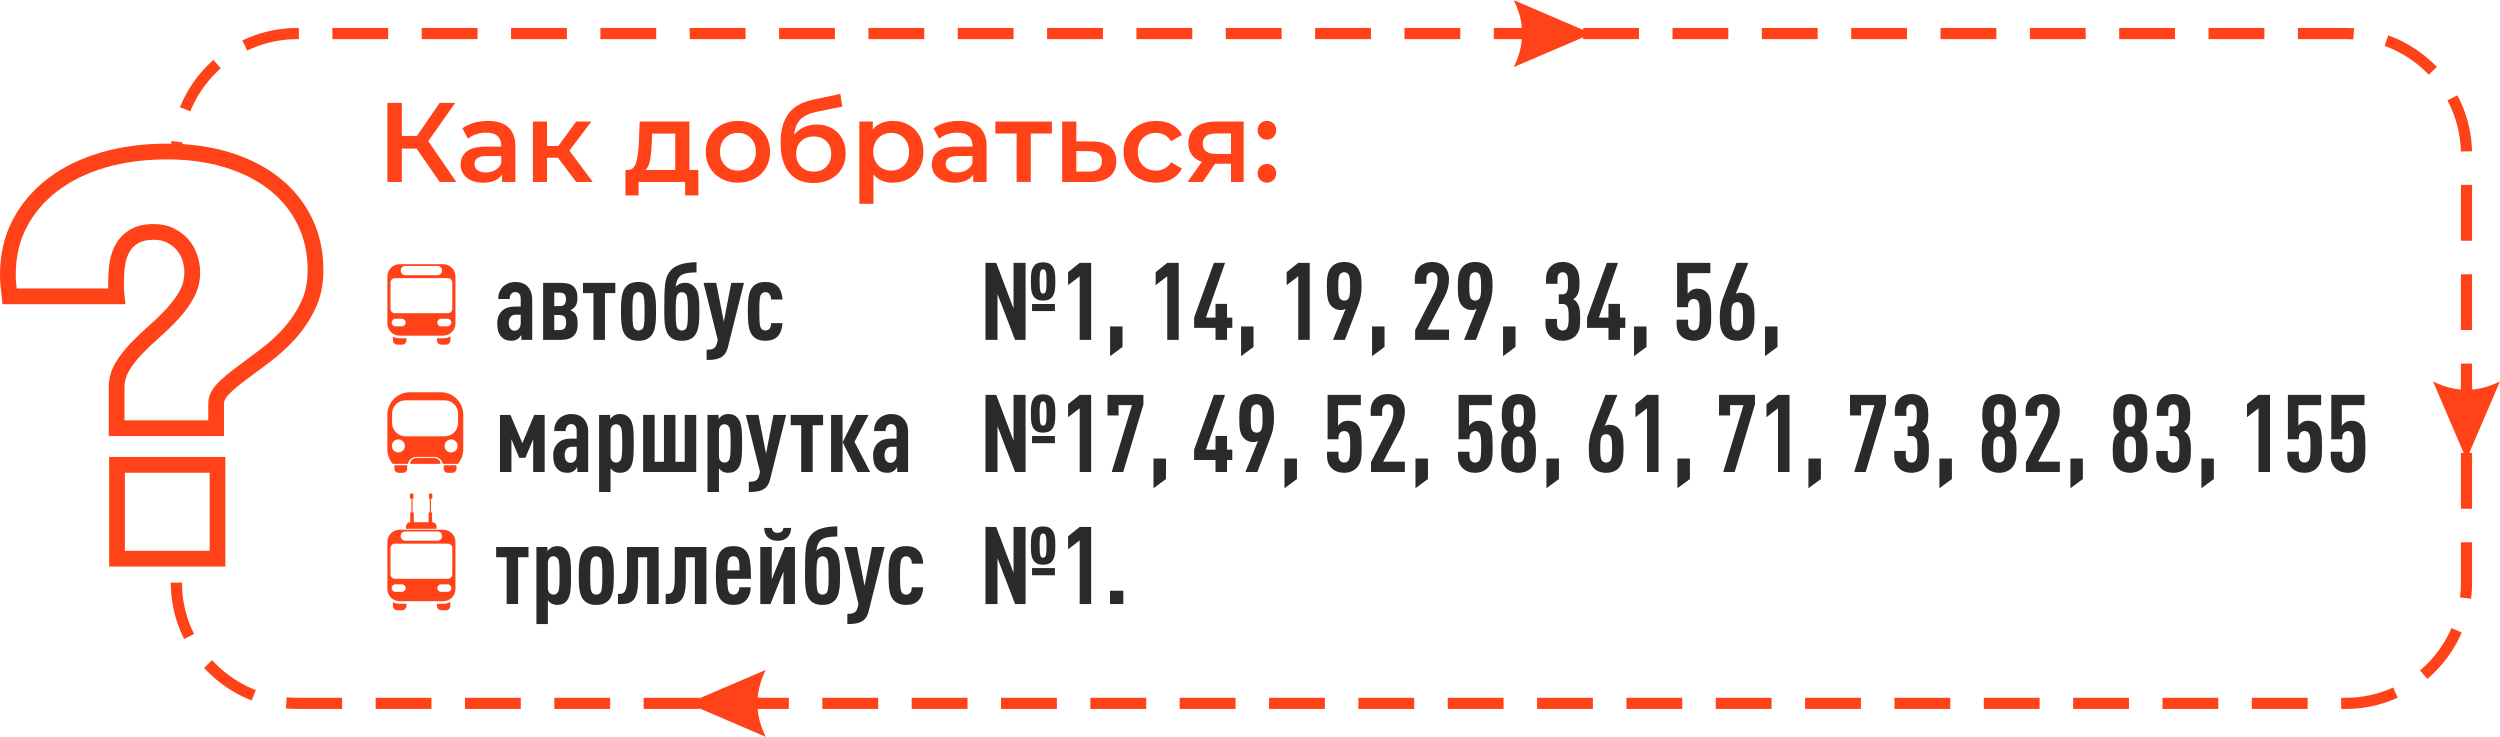 <?xml version="1.0" encoding="UTF-8"?> <svg xmlns="http://www.w3.org/2000/svg" xmlns:xlink="http://www.w3.org/1999/xlink" xmlns:xodm="http://www.corel.com/coreldraw/odm/2003" xml:space="preserve" width="1323px" height="390px" version="1.1" style="shape-rendering:geometricPrecision; text-rendering:geometricPrecision; image-rendering:optimizeQuality; fill-rule:evenodd; clip-rule:evenodd" viewBox="0 0 540.9 159.41"> <defs> <style type="text/css"> .str0 {stroke:#FF4218;stroke-width:2.42;stroke-miterlimit:22.926;stroke-dasharray:12.08 7.25} .fil0 {fill:none} .fil2 {fill:#2B2A29;fill-rule:nonzero} .fil1 {fill:#FF4218;fill-rule:nonzero} </style> </defs> <g id="Слой_x0020_1">  <path class="fil0 str0" d="M38.16 126.05c0,14.36 11.75,26.11 26.12,26.11l443.26 0c14.36,0 26.11,-11.75 26.11,-26.11l0 -92.69c0,-14.36 -11.75,-26.12 -26.11,-26.12l-443.26 0c-14.37,0 -26.12,11.76 -26.12,26.12"></path> <path class="fil1" d="M48.76 122.56l-25.15 0 0 -23.71 25.15 0 0 23.71zm-21.74 -3.41l18.34 0 0 -16.89 -18.34 0 0 16.89z"></path> <polygon class="fil1" points="90.12,32.13 86.94,32.13 86.94,39.34 83.81,39.34 83.81,22.23 86.94,22.23 86.94,29.39 90.21,29.39 95.13,22.23 98.5,22.23 92.66,30.51 98.72,39.34 95.13,39.34 "></polygon> <path id="1" class="fil1" d="M105.57 26.14c1.92,0 3.39,0.46 4.41,1.38 1.02,0.92 1.53,2.31 1.53,4.17l0 7.65 -2.89 0 0 -1.59c-0.37,0.57 -0.91,1.01 -1.6,1.31 -0.69,0.3 -1.53,0.45 -2.5,0.45 -0.98,0 -1.84,-0.17 -2.57,-0.5 -0.73,-0.34 -1.3,-0.8 -1.7,-1.39 -0.4,-0.6 -0.6,-1.27 -0.6,-2.02 0,-1.18 0.44,-2.12 1.31,-2.83 0.87,-0.7 2.24,-1.06 4.12,-1.06l3.37 0 0 -0.19c0,-0.92 -0.27,-1.62 -0.82,-2.11 -0.54,-0.49 -1.35,-0.73 -2.43,-0.73 -0.73,0 -1.45,0.11 -2.16,0.34 -0.71,0.23 -1.31,0.55 -1.8,0.96l-1.2 -2.23c0.69,-0.52 1.51,-0.92 2.47,-1.2 0.96,-0.27 1.98,-0.41 3.06,-0.41zm-0.42 11.15c0.77,0 1.45,-0.18 2.04,-0.53 0.6,-0.35 1.02,-0.85 1.26,-1.5l0 -1.52 -3.15 0c-1.76,0 -2.64,0.58 -2.64,1.74 0,0.55 0.22,0.99 0.66,1.32 0.44,0.32 1.05,0.49 1.83,0.49z"></path> <polygon id="2" class="fil1" points="120.72,34.11 118.35,34.11 118.35,39.34 115.3,39.34 115.3,26.28 118.35,26.28 118.35,31.56 120.8,31.56 124.66,26.28 127.94,26.28 123.19,32.57 128.25,39.34 124.66,39.34 "></polygon> <path id="3" class="fil1" d="M151.09 36.75l0 5.5 -2.86 0 0 -2.91 -10.07 0 0 2.91 -2.84 0 0 -5.5 0.61 0c0.83,-0.04 1.4,-0.57 1.7,-1.6 0.3,-1.04 0.5,-2.5 0.6,-4.39l0.17 -4.48 10.76 0 0 10.47 1.93 0zm-10.07 -5.77c-0.07,1.5 -0.19,2.72 -0.37,3.67 -0.18,0.94 -0.51,1.64 -0.98,2.1l6.43 0 0 -7.87 -5.01 0 -0.07 2.1z"></path> <path id="4" class="fil1" d="M159.65 39.51c-1.32,0 -2.51,-0.29 -3.57,-0.86 -1.06,-0.57 -1.89,-1.36 -2.48,-2.38 -0.6,-1.02 -0.9,-2.17 -0.9,-3.46 0,-1.29 0.3,-2.44 0.9,-3.45 0.59,-1.01 1.42,-1.8 2.48,-2.37 1.06,-0.57 2.25,-0.85 3.57,-0.85 1.33,0 2.53,0.28 3.59,0.85 1.06,0.57 1.89,1.36 2.48,2.37 0.6,1.01 0.89,2.16 0.89,3.45 0,1.29 -0.29,2.44 -0.89,3.46 -0.59,1.02 -1.42,1.81 -2.48,2.38 -1.06,0.57 -2.26,0.86 -3.59,0.86zm0 -2.62c1.12,0 2.05,-0.37 2.78,-1.12 0.74,-0.75 1.1,-1.74 1.1,-2.96 0,-1.22 -0.36,-2.21 -1.1,-2.96 -0.73,-0.75 -1.66,-1.12 -2.78,-1.12 -1.13,0 -2.05,0.37 -2.78,1.12 -0.72,0.75 -1.09,1.74 -1.09,2.96 0,1.22 0.37,2.21 1.09,2.96 0.73,0.75 1.65,1.12 2.78,1.12z"></path> <path id="5" class="fil1" d="M176.69 26.92c1.24,0 2.33,0.26 3.27,0.79 0.95,0.53 1.69,1.27 2.22,2.22 0.52,0.94 0.79,2.03 0.79,3.25 0,1.25 -0.29,2.37 -0.88,3.33 -0.59,0.97 -1.41,1.73 -2.47,2.27 -1.06,0.53 -2.27,0.8 -3.62,0.8 -2.26,0 -4.02,-0.75 -5.25,-2.25 -1.24,-1.5 -1.86,-3.65 -1.86,-6.47 0,-2.63 0.56,-4.71 1.68,-6.24 1.13,-1.53 2.85,-2.54 5.16,-3.03l6.07 -1.3 0.44 2.74 -5.5 1.13c-1.59,0.32 -2.77,0.88 -3.55,1.66 -0.78,0.78 -1.24,1.88 -1.37,3.3 0.59,-0.7 1.3,-1.24 2.13,-1.63 0.83,-0.38 1.74,-0.57 2.74,-0.57zm-0.61 10.19c1.12,0 2.03,-0.36 2.72,-1.08 0.69,-0.73 1.04,-1.65 1.04,-2.78 0,-1.12 -0.35,-2.03 -1.04,-2.71 -0.69,-0.69 -1.6,-1.03 -2.72,-1.03 -1.15,0 -2.07,0.34 -2.77,1.03 -0.7,0.68 -1.05,1.59 -1.05,2.71 0,1.14 0.36,2.07 1.06,2.79 0.71,0.72 1.63,1.07 2.76,1.07z"></path> <path id="6" class="fil1" d="M193.16 26.14c1.28,0 2.41,0.27 3.41,0.83 1.01,0.55 1.79,1.34 2.36,2.35 0.57,1.01 0.86,2.17 0.86,3.49 0,1.32 -0.29,2.49 -0.86,3.51 -0.57,1.02 -1.35,1.8 -2.36,2.36 -1,0.55 -2.13,0.83 -3.41,0.83 -1.76,0 -3.15,-0.59 -4.18,-1.76l0 6.33 -3.05 0 0 -17.8 2.91 0 0 1.71c0.5,-0.61 1.13,-1.08 1.87,-1.39 0.74,-0.31 1.56,-0.46 2.45,-0.46zm-0.34 10.75c1.13,0 2.05,-0.37 2.78,-1.12 0.72,-0.75 1.08,-1.74 1.08,-2.96 0,-1.22 -0.36,-2.21 -1.08,-2.96 -0.73,-0.75 -1.65,-1.12 -2.78,-1.12 -0.73,0 -1.39,0.17 -1.98,0.5 -0.58,0.33 -1.05,0.81 -1.39,1.43 -0.34,0.62 -0.52,1.34 -0.52,2.15 0,0.82 0.18,1.53 0.52,2.15 0.34,0.62 0.81,1.1 1.39,1.43 0.59,0.34 1.25,0.5 1.98,0.5z"></path> <path id="7" class="fil1" d="M207.52 26.14c1.92,0 3.39,0.46 4.41,1.38 1.02,0.92 1.53,2.31 1.53,4.17l0 7.65 -2.89 0 0 -1.59c-0.37,0.57 -0.91,1.01 -1.6,1.31 -0.69,0.3 -1.53,0.45 -2.51,0.45 -0.97,0 -1.83,-0.17 -2.56,-0.5 -0.74,-0.34 -1.3,-0.8 -1.7,-1.39 -0.4,-0.6 -0.6,-1.27 -0.6,-2.02 0,-1.18 0.44,-2.12 1.31,-2.83 0.87,-0.7 2.24,-1.06 4.12,-1.06l3.37 0 0 -0.19c0,-0.92 -0.27,-1.62 -0.82,-2.11 -0.54,-0.49 -1.36,-0.73 -2.43,-0.73 -0.73,0 -1.46,0.11 -2.16,0.34 -0.71,0.23 -1.31,0.55 -1.8,0.96l-1.2 -2.23c0.68,-0.52 1.51,-0.92 2.47,-1.2 0.96,-0.27 1.98,-0.41 3.06,-0.41zm-0.42 11.15c0.77,0 1.45,-0.18 2.04,-0.53 0.6,-0.35 1.02,-0.85 1.26,-1.5l0 -1.52 -3.15 0c-1.76,0 -2.64,0.58 -2.64,1.74 0,0.55 0.22,0.99 0.66,1.32 0.44,0.32 1.05,0.49 1.83,0.49z"></path> <polygon id="8" class="fil1" points="227.59,28.88 223.02,28.88 223.02,39.34 219.96,39.34 219.96,28.88 215.36,28.88 215.36,26.28 227.59,26.28 "></polygon> <path id="9" class="fil1" d="M236.36 30.59c1.67,0 2.94,0.37 3.83,1.12 0.89,0.75 1.33,1.81 1.33,3.18 0,1.43 -0.49,2.54 -1.46,3.32 -0.98,0.79 -2.36,1.17 -4.14,1.15l-6.11 -0.02 0 -13.06 3.06 0 0 4.28 3.49 0.03zm-0.71 6.52c0.9,0.02 1.59,-0.17 2.06,-0.56 0.47,-0.39 0.71,-0.96 0.71,-1.71 0,-0.73 -0.23,-1.27 -0.69,-1.61 -0.45,-0.35 -1.15,-0.52 -2.08,-0.54l-2.78 -0.03 0 4.43 2.78 0.02z"></path> <path id="10" class="fil1" d="M250.15 39.51c-1.35,0 -2.56,-0.29 -3.64,-0.86 -1.08,-0.57 -1.92,-1.36 -2.52,-2.38 -0.6,-1.02 -0.9,-2.17 -0.9,-3.46 0,-1.29 0.3,-2.44 0.9,-3.45 0.6,-1.01 1.44,-1.8 2.51,-2.37 1.07,-0.57 2.28,-0.85 3.65,-0.85 1.29,0 2.42,0.26 3.39,0.78 0.97,0.52 1.7,1.27 2.19,2.25l-2.35 1.37c-0.38,-0.61 -0.84,-1.06 -1.41,-1.36 -0.56,-0.3 -1.17,-0.45 -1.84,-0.45 -1.14,0 -2.09,0.37 -2.84,1.11 -0.75,0.74 -1.12,1.73 -1.12,2.97 0,1.24 0.37,2.23 1.11,2.97 0.74,0.74 1.69,1.11 2.85,1.11 0.67,0 1.28,-0.15 1.84,-0.45 0.57,-0.3 1.03,-0.75 1.41,-1.35l2.35 1.36c-0.51,0.98 -1.25,1.74 -2.22,2.27 -0.97,0.53 -2.09,0.79 -3.36,0.79z"></path> <path id="11" class="fil1" d="M269.08 26.28l0 13.06 -2.74 0 0 -3.94 -3.45 0 -2.66 3.94 -3.28 0 3.08 -4.35c-0.95,-0.33 -1.67,-0.83 -2.16,-1.51 -0.5,-0.67 -0.75,-1.51 -0.75,-2.5 0,-1.5 0.53,-2.66 1.59,-3.47 1.06,-0.82 2.52,-1.23 4.38,-1.23l5.99 0zm-5.9 2.57c-1.97,0 -2.95,0.74 -2.95,2.23 0,1.46 0.95,2.2 2.86,2.2l3.25 0 0 -4.43 -3.16 0z"></path> <path id="12" class="fil1" d="M274.11 30.2c-0.55,0 -1.03,-0.2 -1.42,-0.58 -0.39,-0.38 -0.58,-0.87 -0.58,-1.45 0,-0.61 0.19,-1.1 0.57,-1.47 0.38,-0.38 0.86,-0.56 1.43,-0.56 0.57,0 1.05,0.18 1.43,0.56 0.38,0.37 0.58,0.86 0.58,1.47 0,0.58 -0.2,1.07 -0.59,1.45 -0.39,0.38 -0.86,0.58 -1.42,0.58zm0 9.31c-0.55,0 -1.03,-0.19 -1.42,-0.57 -0.39,-0.39 -0.58,-0.87 -0.58,-1.46 0,-0.6 0.19,-1.09 0.57,-1.47 0.38,-0.37 0.86,-0.56 1.43,-0.56 0.57,0 1.05,0.19 1.43,0.56 0.38,0.38 0.58,0.87 0.58,1.47 0,0.59 -0.2,1.07 -0.59,1.46 -0.39,0.38 -0.86,0.57 -1.42,0.57z"></path> <path class="fil2" d="M115.15 73.52l0 -8.71c0,-1.34 -0.42,-2.25 -1.08,-2.91 -0.63,-0.65 -1.59,-0.91 -2.62,-0.91 -1.01,0 -2.02,0.42 -2.6,1.01 -0.78,0.77 -1.06,1.68 -1.06,2.67l2.48 0c0,-0.52 0.12,-0.87 0.38,-1.15 0.19,-0.21 0.44,-0.35 0.82,-0.35 0.77,0 1.19,0.51 1.19,1.43l0 1.71 -1.1 0c-1.43,0 -2.22,0.3 -2.83,0.84 -0.75,0.66 -1.15,1.64 -1.15,2.77 0,1.24 0.26,2.17 0.75,2.76 0.63,0.73 1.29,1.03 2.32,1.03 0.63,0 1.03,-0.16 1.4,-0.42 0.29,-0.19 0.54,-0.52 0.75,-0.82l0 1.05 2.35 0zm-2.49 -3.63c0,1.01 -0.56,1.64 -1.31,1.64 -0.84,0 -1.29,-0.61 -1.29,-1.71 0,-0.49 0.19,-1.1 0.5,-1.38 0.35,-0.33 0.75,-0.37 1.28,-0.37l0.82 0 0 1.82z"></path> <path id="1" class="fil2" d="M124.98 69.94c0,-1.22 -0.28,-1.92 -0.79,-2.37 -0.17,-0.16 -0.54,-0.37 -0.8,-0.47 0.24,-0.09 0.59,-0.3 0.77,-0.49 0.45,-0.4 0.78,-1.05 0.78,-2.1 0,-1.27 -0.26,-1.97 -0.89,-2.56 -0.59,-0.56 -1.48,-0.77 -2.79,-0.77l-3.75 0 0 12.34 3.75 0c1.31,0 2.22,-0.28 2.81,-0.84 0.66,-0.63 0.91,-1.34 0.91,-2.74zm-2.48 -0.17c0,1.27 -0.47,1.62 -1.5,1.62l-1.08 0 0 -3.25 1.08 0c1.03,0 1.5,0.44 1.5,1.63zm-0.05 -5.03c0,1.08 -0.46,1.47 -1.38,1.47l-1.15 0 0 -2.92 1.15 0c0.92,0 1.38,0.37 1.38,1.45z"></path> <polygon id="2" class="fil2" points="133.13,63.4 133.13,61.18 126.13,61.18 126.13,63.4 128.4,63.4 128.4,73.52 130.89,73.52 130.89,63.4 "></polygon> <path id="3" class="fil2" d="M141.94 67.34c0,-2.09 -0.09,-3.98 -0.87,-5.06 -0.72,-1.01 -1.73,-1.29 -2.92,-1.29 -1.2,0 -2.2,0.28 -2.93,1.29 -0.77,1.08 -0.87,2.97 -0.87,5.06 0,2.08 0.1,3.98 0.87,5.06 0.73,1.01 1.73,1.31 2.93,1.31 1.19,0 2.2,-0.3 2.92,-1.31 0.78,-1.08 0.87,-2.98 0.87,-5.06zm-2.48 0c0,1.83 -0.03,3.09 -0.35,3.65 -0.21,0.33 -0.59,0.49 -0.96,0.49 -0.38,0 -0.75,-0.16 -0.96,-0.49 -0.33,-0.56 -0.35,-1.82 -0.35,-3.65 0,-1.83 0.02,-3.07 0.35,-3.63 0.21,-0.33 0.58,-0.52 0.96,-0.52 0.37,0 0.75,0.19 0.96,0.52 0.32,0.56 0.35,1.8 0.35,3.63z"></path> <path id="4" class="fil2" d="M151.31 67.34c0,-2.62 -0.09,-4.22 -0.94,-5.18 -0.7,-0.79 -1.4,-1 -2.2,-1 -0.77,0 -1.52,0.32 -1.99,0.86 0.12,-0.93 0.33,-1.61 0.8,-2.15 0.65,-0.71 1.85,-0.94 3.72,-0.96l0 -2.2c-3.02,0.07 -4.99,0.7 -5.97,2.27 -0.85,1.38 -1.01,2.43 -1.01,8.36 0,2.06 0.09,4 0.87,5.06 0.72,1.01 1.73,1.31 2.93,1.31 1.19,0 2.2,-0.3 2.92,-1.31 0.78,-1.06 0.87,-2.98 0.87,-5.06zm-2.48 0c0,1.83 -0.03,3.07 -0.35,3.65 -0.22,0.33 -0.59,0.49 -0.96,0.49 -0.38,0 -0.75,-0.16 -0.96,-0.49 -0.33,-0.58 -0.36,-1.82 -0.36,-3.65 0,-1.83 0.03,-3.07 0.36,-3.63 0.21,-0.33 0.58,-0.52 0.96,-0.52 0.37,0 0.74,0.19 0.96,0.52 0.32,0.56 0.35,1.8 0.35,3.63z"></path> <path id="5" class="fil2" d="M160.96 61.18l-2.74 0 -1.62 8.41 -1.64 -8.41 -2.74 0 3.07 12.32 -0.21 0.87c-0.3,1.17 -1.12,1.26 -2.2,1.28l0 2.21c2.25,0 4,-0.29 4.61,-2.77l3.47 -13.91z"></path> <path id="6" class="fil2" d="M169.3 69.89l-2.46 0c-0.02,0.45 -0.07,0.82 -0.33,1.17 -0.19,0.26 -0.51,0.42 -0.91,0.42 -0.38,0 -0.75,-0.16 -0.96,-0.49 -0.33,-0.58 -0.35,-1.82 -0.35,-3.65 0,-1.83 0.02,-3.07 0.35,-3.63 0.21,-0.33 0.58,-0.52 0.96,-0.52 0.4,0 0.72,0.17 0.91,0.45 0.26,0.33 0.31,0.75 0.33,1.15l2.46 0c-0.07,-1.11 -0.33,-2.16 -1.1,-2.91 -0.73,-0.68 -1.55,-0.89 -2.6,-0.89 -1.17,0 -2.2,0.28 -2.93,1.29 -0.77,1.08 -0.87,2.97 -0.87,5.06 0,2.08 0.1,4 0.87,5.06 0.73,1.01 1.76,1.31 2.93,1.31 1.1,0 1.99,-0.28 2.62,-0.91 0.68,-0.68 1.01,-1.74 1.08,-2.91z"></path> <path class="fil2" d="M228.33 60.87c0,-1.35 -0.05,-2.45 -0.61,-3.25 -0.47,-0.68 -1.22,-0.89 -2.04,-0.89 -0.82,0 -1.57,0.21 -2.03,0.89 -0.57,0.8 -0.61,1.9 -0.61,3.25 0,1.36 0.04,2.46 0.61,3.26 0.46,0.68 1.21,0.89 2.03,0.89 0.82,0 1.57,-0.21 2.04,-0.89 0.56,-0.8 0.61,-1.9 0.61,-3.26zm-1.9 0c0,0.99 -0.02,1.93 -0.23,2.32 -0.12,0.21 -0.33,0.31 -0.52,0.31 -0.18,0 -0.4,-0.1 -0.51,-0.31 -0.21,-0.39 -0.24,-1.33 -0.24,-2.32 0,-0.98 0.03,-1.92 0.24,-2.31 0.11,-0.22 0.33,-0.31 0.51,-0.31 0.19,0 0.4,0.09 0.52,0.31 0.21,0.39 0.23,1.33 0.23,2.31zm1.81 6.42l0 -1.54 -4.95 0 0 1.54 4.95 0zm-6.35 6.23l0 -16.67 -2.6 0 0 9.9 -3.75 -9.9 -2.32 0 0 16.67 2.6 0 0 -9.91 3.8 9.91 2.27 0z"></path> <polygon id="1" class="fil2" points="236.08,73.52 236.08,56.85 233.6,56.85 231.09,58.86 231.09,61.67 233.6,59.75 233.6,73.52 "></polygon> <polygon id="2" class="fil2" points="242.87,75.04 242.87,70.62 240.18,70.62 240.18,77.04 "></polygon> <polygon id="3" class="fil2" points="255.03,73.52 255.03,56.85 252.55,56.85 250.04,58.86 250.04,61.67 252.55,59.75 252.55,73.52 "></polygon> <polygon id="4" class="fil2" points="266.62,70.92 266.62,68.7 265.48,68.7 265.48,65.72 262.99,65.72 262.99,68.7 260.91,68.7 265.05,56.85 262.64,56.85 258.36,68.7 258.36,70.92 262.99,70.92 262.99,73.52 265.48,73.52 265.48,70.92 "></polygon> <polygon id="5" class="fil2" points="271.21,75.04 271.21,70.62 268.52,70.62 268.52,77.04 "></polygon> <polygon id="6" class="fil2" points="283.37,73.52 283.37,56.85 280.89,56.85 278.38,58.86 278.38,61.67 280.89,59.75 280.89,73.52 "></polygon> <path id="7" class="fil2" d="M294.59 61.9c0,-2.01 -0.19,-2.97 -0.82,-3.91 -0.59,-0.84 -1.59,-1.33 -2.93,-1.33 -1.19,0 -2.29,0.4 -2.95,1.33 -0.56,0.82 -0.82,1.69 -0.82,3.91 0,2.46 0.24,3.35 0.84,4.13 0.57,0.7 1.34,1.03 2.23,1.03 0.33,0 0.73,-0.07 1.01,-0.28l-2.74 6.74 2.57 0 2.93 -7.68c0.42,-1.08 0.68,-2.44 0.68,-3.94zm-2.48 0.05c0,1.31 -0.03,2.2 -0.38,2.65 -0.21,0.28 -0.54,0.42 -0.89,0.42 -0.35,0 -0.7,-0.14 -0.91,-0.42 -0.35,-0.45 -0.38,-1.34 -0.38,-2.65 0,-1.31 0.03,-2.2 0.38,-2.65 0.21,-0.28 0.56,-0.42 0.91,-0.42 0.35,0 0.68,0.14 0.89,0.42 0.35,0.45 0.38,1.34 0.38,2.65z"></path> <polygon id="8" class="fil2" points="299.56,75.04 299.56,70.62 296.86,70.62 296.86,77.04 "></polygon> <path id="9" class="fil2" d="M313.51 73.52l0 -2.22 -4.68 0 3.77 -7.22c0.54,-1.03 0.91,-2.43 0.91,-3.65 0,-1.34 -0.44,-2.27 -1.1,-2.88 -0.68,-0.63 -1.57,-0.89 -2.57,-0.89 -1.01,0 -2.04,0.35 -2.7,0.98 -0.65,0.63 -1.03,1.43 -1.03,2.77l0 0.98 2.49 0 0 -1.08c0,-0.96 0.56,-1.43 1.24,-1.43 0.68,0 1.19,0.5 1.19,1.46 0,1.21 -0.3,2.27 -0.68,2.97l-4.17 8.1 0 2.11 7.33 0z"></path> <path id="10" class="fil2" d="M322.93 61.9c0,-2.01 -0.19,-2.97 -0.82,-3.91 -0.59,-0.84 -1.59,-1.33 -2.93,-1.33 -1.19,0 -2.29,0.4 -2.95,1.33 -0.56,0.82 -0.82,1.69 -0.82,3.91 0,2.46 0.24,3.35 0.84,4.13 0.57,0.7 1.34,1.03 2.23,1.03 0.33,0 0.73,-0.07 1.01,-0.28l-2.74 6.74 2.57 0 2.93 -7.68c0.42,-1.08 0.68,-2.44 0.68,-3.94zm-2.48 0.05c0,1.31 -0.03,2.2 -0.38,2.65 -0.21,0.28 -0.54,0.42 -0.89,0.42 -0.35,0 -0.7,-0.14 -0.91,-0.42 -0.35,-0.45 -0.38,-1.34 -0.38,-2.65 0,-1.31 0.03,-2.2 0.38,-2.65 0.21,-0.28 0.56,-0.42 0.91,-0.42 0.35,0 0.68,0.14 0.89,0.42 0.35,0.45 0.38,1.34 0.38,2.65z"></path> <polygon id="11" class="fil2" points="327.9,75.04 327.9,70.62 325.2,70.62 325.2,77.04 "></polygon> <path id="12" class="fil2" d="M341.88 68.77c0,-1.43 -0.05,-2.27 -0.52,-3.07 -0.21,-0.4 -0.54,-0.7 -0.96,-1.01 0.4,-0.23 0.71,-0.58 0.92,-0.98 0.37,-0.73 0.42,-1.5 0.42,-2.65 0,-1.64 -0.33,-2.74 -1.08,-3.46 -0.59,-0.59 -1.45,-0.94 -2.55,-0.94 -1.01,0 -1.92,0.3 -2.58,0.96 -0.65,0.65 -1.03,1.47 -1.03,2.76l0 1.01 2.48 0 0 -1.17c0,-0.89 0.47,-1.34 1.13,-1.34 0.37,0 0.63,0.14 0.82,0.38 0.25,0.33 0.32,0.79 0.32,1.97 0,1.21 -0.04,1.71 -0.37,2.1 -0.16,0.19 -0.44,0.33 -0.8,0.33l-0.82 0 0 2.09 0.82 0c0.43,0 0.75,0.16 0.94,0.42 0.28,0.35 0.38,0.82 0.38,2.6 0,1.43 -0.15,1.99 -0.43,2.32 -0.23,0.3 -0.53,0.39 -0.86,0.39 -0.71,0 -1.24,-0.46 -1.24,-1.42l0 -1.08 -2.49 0 0 0.98c0,1.36 0.38,2.13 1.03,2.77 0.66,0.65 1.69,0.98 2.7,0.98 1,0 2.01,-0.35 2.67,-0.96 0.98,-0.96 1.1,-1.99 1.1,-3.98z"></path> <polygon id="13" class="fil2" points="351.65,70.92 351.65,68.7 350.5,68.7 350.5,65.72 348.01,65.72 348.01,68.7 345.93,68.7 350.08,56.85 347.66,56.85 343.38,68.7 343.38,70.92 348.01,70.92 348.01,73.52 350.5,73.52 350.5,70.92 "></polygon> <polygon id="14" class="fil2" points="356.24,75.04 356.24,70.62 353.54,70.62 353.54,77.04 "></polygon> <path id="15" class="fil2" d="M370.24 68.11c0,-2.93 -0.21,-3.96 -0.79,-4.66 -0.52,-0.65 -1.18,-1.01 -2.25,-1.01 -0.4,0 -0.85,0.1 -1.2,0.31 -0.35,0.21 -0.65,0.49 -0.86,0.79l0 -4.47 4.91 0 0 -2.22 -7.19 0 0 9.6 2.37 0 0 -0.35c0,-0.94 0.54,-1.43 1.24,-1.43 0.4,0 0.73,0.16 0.96,0.51 0.28,0.45 0.33,1.15 0.33,2.93 0,1.99 -0.12,2.58 -0.4,2.95 -0.23,0.31 -0.56,0.42 -0.89,0.42 -0.7,0 -1.24,-0.46 -1.24,-1.47l0 -0.87 -2.48 0 0 0.82c0,1.36 0.37,2.16 1.05,2.79 0.66,0.63 1.64,0.96 2.67,0.96 1.01,0 2.02,-0.38 2.65,-1.03 1.1,-1.13 1.12,-2.46 1.12,-4.57z"></path> <path id="16" class="fil2" d="M379.61 68.46c0,-2.46 -0.23,-3.35 -0.84,-4.12 -0.54,-0.7 -1.34,-1.03 -2.2,-1.03 -0.36,0 -0.75,0.07 -1.03,0.28l2.74 -6.74 -2.58 0 -2.93 7.68c-0.42,1.08 -0.68,2.43 -0.68,3.93 0,2.02 0.19,2.98 0.82,3.91 0.59,0.85 1.59,1.34 2.93,1.34 1.19,0 2.32,-0.4 2.97,-1.34 0.54,-0.77 0.8,-1.68 0.8,-3.91zm-2.48 -0.04c0,1.31 -0.03,2.2 -0.38,2.64 -0.21,0.28 -0.54,0.42 -0.89,0.42 -0.35,0 -0.7,-0.14 -0.91,-0.42 -0.35,-0.44 -0.38,-1.33 -0.38,-2.64 0,-1.32 0.03,-2.21 0.38,-2.65 0.21,-0.28 0.56,-0.42 0.91,-0.42 0.35,0 0.68,0.14 0.89,0.42 0.35,0.44 0.38,1.33 0.38,2.65z"></path> <polygon id="17" class="fil2" points="384.58,75.04 384.58,70.62 381.88,70.62 381.88,77.04 "></polygon> <polygon class="fil2" points="117.84,102.1 117.84,89.75 115.59,89.75 113.02,95.87 110.44,89.75 108.17,89.75 108.17,102.1 110.65,102.1 110.65,95 112.34,99.03 113.67,99.03 115.36,95 115.36,102.1 "></polygon> <path id="1" class="fil2" d="M127.26 102.1l0 -8.72c0,-1.33 -0.43,-2.25 -1.08,-2.9 -0.63,-0.66 -1.59,-0.92 -2.62,-0.92 -1.01,0 -2.02,0.43 -2.6,1.01 -0.78,0.77 -1.06,1.69 -1.06,2.67l2.48 0c0,-0.51 0.12,-0.86 0.38,-1.15 0.19,-0.21 0.44,-0.35 0.82,-0.35 0.77,0 1.19,0.52 1.19,1.43l0 1.71 -1.1 0c-1.43,0 -2.22,0.31 -2.83,0.85 -0.75,0.65 -1.15,1.63 -1.15,2.76 0,1.24 0.26,2.18 0.75,2.76 0.63,0.73 1.29,1.03 2.32,1.03 0.63,0 1.03,-0.16 1.4,-0.42 0.29,-0.19 0.54,-0.51 0.75,-0.82l0 1.06 2.35 0zm-2.49 -3.63c0,1 -0.56,1.64 -1.31,1.64 -0.84,0 -1.29,-0.61 -1.29,-1.71 0,-0.5 0.19,-1.11 0.5,-1.39 0.35,-0.32 0.74,-0.37 1.28,-0.37l0.82 0 0 1.83z"></path> <path id="2" class="fil2" d="M137.12 95.91c0,-2.67 -0.07,-4.38 -0.87,-5.38 -0.56,-0.71 -1.24,-0.97 -2.18,-0.97 -0.44,0 -0.89,0.12 -1.24,0.33 -0.26,0.17 -0.7,0.54 -0.82,0.78l0 -0.92 -2.39 0 0 16.68 2.48 0 0 -5.13c0.21,0.26 0.47,0.49 0.73,0.66 0.35,0.21 0.8,0.32 1.24,0.32 0.94,0 1.62,-0.25 2.18,-0.96 0.8,-1 0.87,-2.74 0.87,-5.41l0 0zm-2.49 0c0,2.34 -0.07,3.26 -0.39,3.68 -0.22,0.3 -0.54,0.47 -0.92,0.47 -0.35,0 -0.63,-0.12 -0.84,-0.33 -0.26,-0.26 -0.38,-0.61 -0.38,-1.15l0 -5.31c0,-0.54 0.14,-0.89 0.38,-1.15 0.21,-0.24 0.49,-0.35 0.84,-0.35 0.38,0 0.7,0.18 0.92,0.49 0.32,0.42 0.39,1.31 0.39,3.65l0 0z"></path> <polygon id="3" class="fil2" points="150.63,102.1 150.63,89.75 148.15,89.75 148.15,99.89 146.13,99.89 146.13,89.75 143.65,89.75 143.65,99.89 141.64,99.89 141.64,89.75 139.15,89.75 139.15,102.1 "></polygon> <path id="4" class="fil2" d="M160.56 95.91c0,-2.67 -0.07,-4.38 -0.87,-5.38 -0.56,-0.71 -1.24,-0.97 -2.17,-0.97 -0.45,0 -0.89,0.12 -1.24,0.33 -0.26,0.17 -0.71,0.54 -0.82,0.78l0 -0.92 -2.39 0 0 16.68 2.48 0 0 -5.13c0.21,0.26 0.47,0.49 0.73,0.66 0.35,0.21 0.79,0.32 1.24,0.32 0.93,0 1.61,-0.25 2.17,-0.96 0.8,-1 0.87,-2.74 0.87,-5.41l0 0zm-2.48 0c0,2.34 -0.07,3.26 -0.4,3.68 -0.21,0.3 -0.54,0.47 -0.91,0.47 -0.35,0 -0.64,-0.12 -0.85,-0.33 -0.25,-0.26 -0.37,-0.61 -0.37,-1.15l0 -5.31c0,-0.54 0.14,-0.89 0.37,-1.15 0.21,-0.24 0.5,-0.35 0.85,-0.35 0.37,0 0.7,0.18 0.91,0.49 0.33,0.42 0.4,1.31 0.4,3.65l0 0z"></path> <path id="5" class="fil2" d="M170.09 89.75l-2.74 0 -1.61 8.41 -1.64 -8.41 -2.74 0 3.07 12.32 -0.21 0.87c-0.31,1.17 -1.13,1.26 -2.21,1.29l0 2.2c2.25,0 4.01,-0.28 4.62,-2.76l3.46 -13.92z"></path> <polygon id="6" class="fil2" points="178.08,91.98 178.08,89.75 171.08,89.75 171.08,91.98 173.35,91.98 173.35,102.1 175.83,102.1 175.83,91.98 "></polygon> <path id="7" class="fil2" d="M188.27 102.1l-3.4 -6.52 3.05 -5.83 -2.67 0 -2.93 5.9 3.19 6.45 2.76 0zm-5.97 0l0 -12.35 -2.49 0 0 12.35 2.49 0z"></path> <path id="8" class="fil2" d="M196.47 102.1l0 -8.72c0,-1.33 -0.42,-2.25 -1.08,-2.9 -0.63,-0.66 -1.59,-0.92 -2.62,-0.92 -1.01,0 -2.02,0.43 -2.6,1.01 -0.78,0.77 -1.06,1.69 -1.06,2.67l2.49 0c0,-0.51 0.11,-0.86 0.37,-1.15 0.19,-0.21 0.45,-0.35 0.82,-0.35 0.77,0 1.19,0.52 1.19,1.43l0 1.71 -1.1 0c-1.43,0 -2.22,0.31 -2.83,0.85 -0.75,0.65 -1.15,1.63 -1.15,2.76 0,1.24 0.26,2.18 0.75,2.76 0.63,0.73 1.29,1.03 2.32,1.03 0.63,0 1.03,-0.16 1.41,-0.42 0.28,-0.19 0.53,-0.51 0.75,-0.82l0 1.06 2.34 0zm-2.49 -3.63c0,1 -0.56,1.64 -1.31,1.64 -0.84,0 -1.29,-0.61 -1.29,-1.71 0,-0.5 0.19,-1.11 0.5,-1.39 0.35,-0.32 0.75,-0.37 1.28,-0.37l0.82 0 0 1.83z"></path> <path class="fil2" d="M228.33 89.45c0,-1.36 -0.05,-2.46 -0.61,-3.26 -0.47,-0.68 -1.22,-0.89 -2.04,-0.89 -0.82,0 -1.57,0.21 -2.03,0.89 -0.57,0.8 -0.61,1.9 -0.61,3.26 0,1.36 0.04,2.46 0.61,3.25 0.46,0.68 1.21,0.89 2.03,0.89 0.82,0 1.57,-0.21 2.04,-0.89 0.56,-0.79 0.61,-1.89 0.61,-3.25zm-1.9 0c0,0.98 -0.02,1.92 -0.23,2.32 -0.12,0.21 -0.33,0.3 -0.52,0.3 -0.18,0 -0.4,-0.09 -0.51,-0.3 -0.21,-0.4 -0.24,-1.34 -0.24,-2.32 0,-0.99 0.03,-1.92 0.24,-2.32 0.11,-0.21 0.33,-0.31 0.51,-0.31 0.19,0 0.4,0.1 0.52,0.31 0.21,0.4 0.23,1.33 0.23,2.32zm1.81 6.42l0 -1.55 -4.95 0 0 1.55 4.95 0zm-6.35 6.23l0 -16.68 -2.6 0 0 9.91 -3.75 -9.91 -2.32 0 0 16.68 2.6 0 0 -9.91 3.8 9.91 2.27 0z"></path> <polygon id="1" class="fil2" points="236.08,102.1 236.08,85.42 233.6,85.42 231.09,87.43 231.09,90.24 233.6,88.32 233.6,102.1 "></polygon> <polygon id="2" class="fil2" points="247.39,87.48 247.39,85.42 239.62,85.42 239.62,89.87 242.01,89.87 242.01,87.64 244.91,87.64 240.53,102.1 243.02,102.1 "></polygon> <polygon id="3" class="fil2" points="252.27,103.62 252.27,99.19 249.57,99.19 249.57,105.61 "></polygon> <polygon id="4" class="fil2" points="266.62,99.5 266.62,97.27 265.48,97.27 265.48,94.3 262.99,94.3 262.99,97.27 260.91,97.27 265.05,85.42 262.64,85.42 258.36,97.27 258.36,99.5 262.99,99.5 262.99,102.1 265.48,102.1 265.48,99.5 "></polygon> <path id="5" class="fil2" d="M275.64 90.48c0,-2.02 -0.19,-2.98 -0.82,-3.91 -0.58,-0.85 -1.59,-1.34 -2.93,-1.34 -1.19,0 -2.29,0.4 -2.95,1.34 -0.56,0.82 -0.82,1.68 -0.82,3.91 0,2.46 0.24,3.35 0.85,4.12 0.56,0.7 1.33,1.03 2.22,1.03 0.33,0 0.73,-0.07 1.01,-0.28l-2.74 6.75 2.57 0 2.93 -7.69c0.42,-1.07 0.68,-2.43 0.68,-3.93zm-2.48 0.05c0,1.31 -0.02,2.2 -0.38,2.64 -0.21,0.28 -0.53,0.42 -0.89,0.42 -0.35,0 -0.7,-0.14 -0.91,-0.42 -0.35,-0.44 -0.37,-1.33 -0.37,-2.64 0,-1.32 0.02,-2.21 0.37,-2.65 0.21,-0.28 0.56,-0.42 0.91,-0.42 0.36,0 0.68,0.14 0.89,0.42 0.36,0.44 0.38,1.33 0.38,2.65z"></path> <polygon id="6" class="fil2" points="280.61,103.62 280.61,99.19 277.91,99.19 277.91,105.61 "></polygon> <path id="7" class="fil2" d="M294.61 96.69c0,-2.93 -0.21,-3.96 -0.79,-4.67 -0.52,-0.65 -1.17,-1 -2.25,-1 -0.4,0 -0.85,0.09 -1.2,0.3 -0.35,0.21 -0.65,0.49 -0.86,0.8l0 -4.48 4.92 0 0 -2.22 -7.19 0 0 9.6 2.36 0 0 -0.35c0,-0.94 0.54,-1.43 1.24,-1.43 0.4,0 0.73,0.17 0.96,0.52 0.28,0.44 0.33,1.15 0.33,2.93 0,1.99 -0.12,2.57 -0.4,2.95 -0.23,0.3 -0.56,0.42 -0.89,0.42 -0.7,0 -1.24,-0.47 -1.24,-1.48l0 -0.86 -2.48 0 0 0.82c0,1.35 0.37,2.15 1.05,2.78 0.66,0.64 1.64,0.96 2.67,0.96 1.01,0 2.02,-0.37 2.65,-1.03 1.1,-1.12 1.12,-2.46 1.12,-4.56z"></path> <path id="8" class="fil2" d="M303.96 102.1l0 -2.23 -4.69 0 3.77 -7.21c0.54,-1.03 0.92,-2.44 0.92,-3.66 0,-1.33 -0.45,-2.27 -1.1,-2.88 -0.68,-0.63 -1.57,-0.89 -2.58,-0.89 -1.01,0 -2.04,0.35 -2.69,0.99 -0.66,0.63 -1.03,1.42 -1.03,2.76l0 0.98 2.48 0 0 -1.07c0,-0.96 0.56,-1.43 1.24,-1.43 0.68,0 1.2,0.49 1.2,1.45 0,1.22 -0.31,2.27 -0.68,2.97l-4.17 8.11 0 2.11 7.33 0z"></path> <polygon id="9" class="fil2" points="308.95,103.62 308.95,99.19 306.25,99.19 306.25,105.61 "></polygon> <path id="10" class="fil2" d="M322.95 96.69c0,-2.93 -0.21,-3.96 -0.79,-4.67 -0.52,-0.65 -1.17,-1 -2.25,-1 -0.4,0 -0.84,0.09 -1.2,0.3 -0.35,0.21 -0.65,0.49 -0.86,0.8l0 -4.48 4.92 0 0 -2.22 -7.19 0 0 9.6 2.36 0 0 -0.35c0,-0.94 0.54,-1.43 1.24,-1.43 0.4,0 0.73,0.17 0.96,0.52 0.28,0.44 0.33,1.15 0.33,2.93 0,1.99 -0.12,2.57 -0.4,2.95 -0.23,0.3 -0.56,0.42 -0.89,0.42 -0.7,0 -1.24,-0.47 -1.24,-1.48l0 -0.86 -2.48 0 0 0.82c0,1.35 0.37,2.15 1.05,2.78 0.66,0.64 1.64,0.96 2.67,0.96 1.01,0 2.02,-0.37 2.65,-1.03 1.1,-1.12 1.12,-2.46 1.12,-4.56z"></path> <path id="11" class="fil2" d="M332.32 97.39c0,-1.41 -0.09,-2.23 -0.49,-2.95 -0.23,-0.42 -0.56,-0.75 -0.98,-1.06 0.39,-0.3 0.7,-0.63 0.91,-1.03 0.35,-0.72 0.44,-1.47 0.44,-2.6 0,-1.64 -0.23,-2.71 -1.07,-3.56 -0.63,-0.65 -1.57,-0.96 -2.58,-0.96 -1.01,0 -1.9,0.31 -2.55,0.96 -0.84,0.85 -1.08,1.92 -1.08,3.56 0,1.13 0.09,1.88 0.45,2.6 0.21,0.4 0.51,0.73 0.91,1.03 -0.42,0.31 -0.75,0.64 -0.98,1.06 -0.4,0.72 -0.5,1.54 -0.5,2.95 0,1.82 0.12,2.93 1.1,3.91 0.66,0.63 1.64,0.98 2.67,0.98 1.01,0 2.02,-0.35 2.65,-0.98 0.98,-0.98 1.1,-2.09 1.1,-3.91zm-2.48 -0.14c0,1.31 -0.05,1.99 -0.38,2.41 -0.21,0.26 -0.53,0.4 -0.89,0.4 -0.35,0 -0.7,-0.14 -0.91,-0.4 -0.33,-0.42 -0.37,-1.1 -0.37,-2.41 0,-1.38 0.04,-2.02 0.37,-2.44 0.21,-0.26 0.56,-0.4 0.91,-0.4 0.36,0 0.68,0.14 0.89,0.4 0.33,0.42 0.38,1.06 0.38,2.44zm-0.12 -7.36c0,1.43 -0.12,1.85 -0.4,2.16 -0.18,0.19 -0.44,0.28 -0.75,0.28 -0.3,0 -0.56,-0.09 -0.75,-0.28 -0.28,-0.31 -0.42,-0.73 -0.42,-2.16 0,-1.43 0.12,-1.85 0.4,-2.15 0.19,-0.19 0.47,-0.28 0.77,-0.28 0.31,0 0.57,0.09 0.75,0.28 0.28,0.3 0.4,0.72 0.4,2.15z"></path> <polygon id="12" class="fil2" points="337.29,103.62 337.29,99.19 334.59,99.19 334.59,105.61 "></polygon> <path id="13" class="fil2" d="M351.27 97.04c0,-2.46 -0.23,-3.35 -0.84,-4.13 -0.54,-0.7 -1.34,-1.03 -2.2,-1.03 -0.36,0 -0.75,0.07 -1.04,0.29l2.75 -6.75 -2.58 0 -2.93 7.68c-0.42,1.08 -0.68,2.44 -0.68,3.94 0,2.01 0.19,2.97 0.82,3.91 0.59,0.84 1.59,1.33 2.93,1.33 1.19,0 2.32,-0.39 2.97,-1.33 0.54,-0.77 0.8,-1.69 0.8,-3.91zm-2.48 -0.05c0,1.31 -0.03,2.2 -0.38,2.65 -0.21,0.28 -0.54,0.42 -0.89,0.42 -0.35,0 -0.7,-0.14 -0.91,-0.42 -0.35,-0.45 -0.38,-1.34 -0.38,-2.65 0,-1.31 0.03,-2.2 0.38,-2.65 0.21,-0.28 0.56,-0.42 0.91,-0.42 0.35,0 0.68,0.14 0.89,0.42 0.35,0.45 0.38,1.34 0.38,2.65z"></path> <polygon id="14" class="fil2" points="358.84,102.1 358.84,85.42 356.35,85.42 353.85,87.43 353.85,90.24 356.35,88.32 356.35,102.1 "></polygon> <polygon id="15" class="fil2" points="365.63,103.62 365.63,99.19 362.93,99.19 362.93,105.61 "></polygon> <polygon id="16" class="fil2" points="379.7,87.48 379.7,85.42 371.93,85.42 371.93,89.87 374.32,89.87 374.32,87.64 377.22,87.64 372.84,102.1 375.32,102.1 "></polygon> <polygon id="17" class="fil2" points="387.18,102.1 387.18,85.42 384.69,85.42 382.19,87.43 382.19,90.24 384.69,88.32 384.69,102.1 "></polygon> <polygon id="18" class="fil2" points="393.97,103.62 393.97,99.19 391.27,99.19 391.27,105.61 "></polygon> <polygon id="19" class="fil2" points="408.04,87.48 408.04,85.42 400.27,85.42 400.27,89.87 402.66,89.87 402.66,87.64 405.56,87.64 401.18,102.1 403.66,102.1 "></polygon> <path id="20" class="fil2" d="M417.34 97.34c0,-1.43 -0.04,-2.27 -0.51,-3.07 -0.21,-0.4 -0.54,-0.7 -0.96,-1 0.4,-0.24 0.7,-0.59 0.91,-0.99 0.38,-0.72 0.42,-1.5 0.42,-2.64 0,-1.64 -0.33,-2.74 -1.08,-3.47 -0.58,-0.59 -1.45,-0.94 -2.55,-0.94 -1.01,0 -1.92,0.31 -2.57,0.96 -0.66,0.66 -1.04,1.48 -1.04,2.77l0 1 2.49 0 0 -1.17c0,-0.89 0.47,-1.33 1.12,-1.33 0.38,0 0.63,0.14 0.82,0.37 0.26,0.33 0.33,0.8 0.33,1.97 0,1.22 -0.05,1.71 -0.38,2.11 -0.16,0.18 -0.44,0.33 -0.79,0.33l-0.82 0 0 2.08 0.82 0c0.42,0 0.75,0.16 0.94,0.42 0.28,0.35 0.37,0.82 0.37,2.6 0,1.43 -0.14,1.99 -0.42,2.32 -0.24,0.3 -0.54,0.4 -0.87,0.4 -0.7,0 -1.24,-0.47 -1.24,-1.43l0 -1.08 -2.48 0 0 0.99c0,1.35 0.37,2.13 1.03,2.76 0.65,0.66 1.68,0.98 2.69,0.98 1.01,0 2.02,-0.35 2.67,-0.96 0.99,-0.96 1.1,-1.99 1.1,-3.98z"></path> <polygon id="21" class="fil2" points="422.31,103.62 422.31,99.19 419.61,99.19 419.61,105.61 "></polygon> <path id="22" class="fil2" d="M436.29 97.39c0,-1.41 -0.09,-2.23 -0.49,-2.95 -0.23,-0.42 -0.56,-0.75 -0.98,-1.06 0.39,-0.3 0.7,-0.63 0.91,-1.03 0.35,-0.72 0.44,-1.47 0.44,-2.6 0,-1.64 -0.23,-2.71 -1.07,-3.56 -0.64,-0.65 -1.57,-0.96 -2.58,-0.96 -1.01,0 -1.9,0.31 -2.55,0.96 -0.85,0.85 -1.08,1.92 -1.08,3.56 0,1.13 0.09,1.88 0.44,2.6 0.22,0.4 0.52,0.73 0.92,1.03 -0.42,0.31 -0.75,0.64 -0.99,1.06 -0.39,0.72 -0.49,1.54 -0.49,2.95 0,1.82 0.12,2.93 1.1,3.91 0.66,0.63 1.64,0.98 2.67,0.98 1.01,0 2.02,-0.35 2.65,-0.98 0.98,-0.98 1.1,-2.09 1.1,-3.91zm-2.48 -0.14c0,1.31 -0.05,1.99 -0.38,2.41 -0.21,0.26 -0.54,0.4 -0.89,0.4 -0.35,0 -0.7,-0.14 -0.91,-0.4 -0.33,-0.42 -0.37,-1.1 -0.37,-2.41 0,-1.38 0.04,-2.02 0.37,-2.44 0.21,-0.26 0.56,-0.4 0.91,-0.4 0.35,0 0.68,0.14 0.89,0.4 0.33,0.42 0.38,1.06 0.38,2.44zm-0.12 -7.36c0,1.43 -0.12,1.85 -0.4,2.16 -0.18,0.19 -0.44,0.28 -0.75,0.28 -0.3,0 -0.56,-0.09 -0.75,-0.28 -0.28,-0.31 -0.42,-0.73 -0.42,-2.16 0,-1.43 0.12,-1.85 0.4,-2.15 0.19,-0.19 0.47,-0.28 0.77,-0.28 0.31,0 0.57,0.09 0.75,0.28 0.28,0.3 0.4,0.72 0.4,2.15z"></path> <path id="23" class="fil2" d="M445.66 102.1l0 -2.23 -4.68 0 3.77 -7.21c0.54,-1.03 0.91,-2.44 0.91,-3.66 0,-1.33 -0.45,-2.27 -1.1,-2.88 -0.68,-0.63 -1.57,-0.89 -2.58,-0.89 -1,0 -2.04,0.35 -2.69,0.99 -0.66,0.63 -1.03,1.42 -1.03,2.76l0 0.98 2.48 0 0 -1.07c0,-0.96 0.56,-1.43 1.24,-1.43 0.68,0 1.2,0.49 1.2,1.45 0,1.22 -0.31,2.27 -0.68,2.97l-4.17 8.11 0 2.11 7.33 0z"></path> <polygon id="24" class="fil2" points="450.65,103.62 450.65,99.19 447.96,99.19 447.96,105.61 "></polygon> <path id="25" class="fil2" d="M464.63 97.39c0,-1.41 -0.09,-2.23 -0.49,-2.95 -0.23,-0.42 -0.56,-0.75 -0.98,-1.06 0.39,-0.3 0.7,-0.63 0.91,-1.03 0.35,-0.72 0.44,-1.47 0.44,-2.6 0,-1.64 -0.23,-2.71 -1.07,-3.56 -0.64,-0.65 -1.57,-0.96 -2.58,-0.96 -1.01,0 -1.9,0.31 -2.55,0.96 -0.85,0.85 -1.08,1.92 -1.08,3.56 0,1.13 0.09,1.88 0.45,2.6 0.21,0.4 0.51,0.73 0.91,1.03 -0.42,0.31 -0.75,0.64 -0.99,1.06 -0.39,0.72 -0.49,1.54 -0.49,2.95 0,1.82 0.12,2.93 1.1,3.91 0.66,0.63 1.64,0.98 2.67,0.98 1.01,0 2.02,-0.35 2.65,-0.98 0.98,-0.98 1.1,-2.09 1.1,-3.91zm-2.48 -0.14c0,1.31 -0.05,1.99 -0.38,2.41 -0.21,0.26 -0.53,0.4 -0.89,0.4 -0.35,0 -0.7,-0.14 -0.91,-0.4 -0.33,-0.42 -0.37,-1.1 -0.37,-2.41 0,-1.38 0.04,-2.02 0.37,-2.44 0.21,-0.26 0.56,-0.4 0.91,-0.4 0.36,0 0.68,0.14 0.89,0.4 0.33,0.42 0.38,1.06 0.38,2.44zm-0.12 -7.36c0,1.43 -0.12,1.85 -0.4,2.16 -0.18,0.19 -0.44,0.28 -0.75,0.28 -0.3,0 -0.56,-0.09 -0.75,-0.28 -0.28,-0.31 -0.42,-0.73 -0.42,-2.16 0,-1.43 0.12,-1.85 0.4,-2.15 0.19,-0.19 0.47,-0.28 0.77,-0.28 0.31,0 0.57,0.09 0.75,0.28 0.28,0.3 0.4,0.72 0.4,2.15z"></path> <path id="26" class="fil2" d="M474.02 97.34c0,-1.43 -0.04,-2.27 -0.51,-3.07 -0.21,-0.4 -0.54,-0.7 -0.96,-1 0.4,-0.24 0.7,-0.59 0.91,-0.99 0.38,-0.72 0.42,-1.5 0.42,-2.64 0,-1.64 -0.33,-2.74 -1.07,-3.47 -0.59,-0.59 -1.46,-0.94 -2.56,-0.94 -1,0 -1.92,0.31 -2.57,0.96 -0.66,0.66 -1.03,1.48 -1.03,2.77l0 1 2.48 0 0 -1.17c0,-0.89 0.47,-1.33 1.12,-1.33 0.38,0 0.64,0.14 0.82,0.37 0.26,0.33 0.33,0.8 0.33,1.97 0,1.22 -0.05,1.71 -0.37,2.11 -0.17,0.18 -0.45,0.33 -0.8,0.33l-0.82 0 0 2.08 0.82 0c0.42,0 0.75,0.16 0.94,0.42 0.28,0.35 0.37,0.82 0.37,2.6 0,1.43 -0.14,1.99 -0.42,2.32 -0.23,0.3 -0.54,0.4 -0.87,0.4 -0.7,0 -1.24,-0.47 -1.24,-1.43l0 -1.08 -2.48 0 0 0.99c0,1.35 0.37,2.13 1.03,2.76 0.65,0.66 1.69,0.98 2.69,0.98 1.01,0 2.02,-0.35 2.67,-0.96 0.99,-0.96 1.1,-1.99 1.1,-3.98z"></path> <polygon id="27" class="fil2" points="478.99,103.62 478.99,99.19 476.3,99.19 476.3,105.61 "></polygon> <polygon id="28" class="fil2" points="491.14,102.1 491.14,85.42 488.66,85.42 486.16,87.43 486.16,90.24 488.66,88.32 488.66,102.1 "></polygon> <path id="29" class="fil2" d="M502.39 96.69c0,-2.93 -0.21,-3.96 -0.8,-4.67 -0.51,-0.65 -1.17,-1 -2.25,-1 -0.4,0 -0.84,0.09 -1.19,0.3 -0.35,0.21 -0.66,0.49 -0.87,0.8l0 -4.48 4.92 0 0 -2.22 -7.19 0 0 9.6 2.36 0 0 -0.35c0,-0.94 0.54,-1.43 1.25,-1.43 0.39,0 0.72,0.17 0.96,0.52 0.28,0.44 0.32,1.15 0.32,2.93 0,1.99 -0.11,2.57 -0.39,2.95 -0.24,0.3 -0.57,0.42 -0.89,0.42 -0.71,0 -1.25,-0.47 -1.25,-1.48l0 -0.86 -2.48 0 0 0.82c0,1.35 0.38,2.15 1.06,2.78 0.65,0.64 1.64,0.96 2.67,0.96 1,0 2.01,-0.37 2.64,-1.03 1.1,-1.12 1.13,-2.46 1.13,-4.56z"></path> <path id="30" class="fil2" d="M511.78 96.69c0,-2.93 -0.21,-3.96 -0.8,-4.67 -0.51,-0.65 -1.17,-1 -2.25,-1 -0.39,0 -0.84,0.09 -1.19,0.3 -0.35,0.21 -0.66,0.49 -0.87,0.8l0 -4.48 4.92 0 0 -2.22 -7.19 0 0 9.6 2.37 0 0 -0.35c0,-0.94 0.54,-1.43 1.24,-1.43 0.4,0 0.72,0.17 0.96,0.52 0.28,0.44 0.33,1.15 0.33,2.93 0,1.99 -0.12,2.57 -0.4,2.95 -0.24,0.3 -0.56,0.42 -0.89,0.42 -0.7,0 -1.24,-0.47 -1.24,-1.48l0 -0.86 -2.49 0 0 0.82c0,1.35 0.38,2.15 1.06,2.78 0.65,0.64 1.64,0.96 2.67,0.96 1.01,0 2.01,-0.37 2.64,-1.03 1.11,-1.12 1.13,-2.46 1.13,-4.56z"></path> <polygon class="fil2" points="114.35,120.55 114.35,118.33 107.35,118.33 107.35,120.55 109.62,120.55 109.62,130.67 112.1,130.67 112.1,120.55 "></polygon> <path id="1" class="fil2" d="M123.55 124.49c0,-2.67 -0.07,-4.38 -0.86,-5.39 -0.56,-0.7 -1.24,-0.96 -2.18,-0.96 -0.44,0 -0.89,0.12 -1.24,0.33 -0.26,0.16 -0.7,0.54 -0.82,0.77l0 -0.91 -2.39 0 0 16.67 2.48 0 0 -5.13c0.21,0.26 0.47,0.5 0.73,0.66 0.35,0.21 0.8,0.33 1.24,0.33 0.94,0 1.62,-0.26 2.18,-0.96 0.79,-1.01 0.86,-2.74 0.86,-5.41l0 0zm-2.48 0c0,2.34 -0.07,3.25 -0.4,3.67 -0.21,0.31 -0.53,0.47 -0.91,0.47 -0.35,0 -0.63,-0.12 -0.84,-0.33 -0.26,-0.25 -0.38,-0.61 -0.38,-1.14l0 -5.32c0,-0.54 0.14,-0.89 0.38,-1.15 0.21,-0.23 0.49,-0.35 0.84,-0.35 0.38,0 0.7,0.19 0.91,0.49 0.33,0.42 0.4,1.31 0.4,3.66l0 0z"></path> <path id="2" class="fil2" d="M132.81 124.49c0,-2.09 -0.1,-3.99 -0.87,-5.06 -0.73,-1.01 -1.73,-1.29 -2.93,-1.29 -1.19,0 -2.2,0.28 -2.93,1.29 -0.77,1.07 -0.86,2.97 -0.86,5.06 0,2.08 0.09,3.98 0.86,5.06 0.73,1 1.74,1.31 2.93,1.31 1.2,0 2.2,-0.31 2.93,-1.31 0.77,-1.08 0.87,-2.98 0.87,-5.06zm-2.49 0c0,1.82 -0.02,3.09 -0.35,3.65 -0.21,0.33 -0.58,0.49 -0.96,0.49 -0.37,0 -0.75,-0.16 -0.96,-0.49 -0.33,-0.56 -0.35,-1.83 -0.35,-3.65 0,-1.83 0.02,-3.07 0.35,-3.63 0.21,-0.33 0.59,-0.52 0.96,-0.52 0.38,0 0.75,0.19 0.96,0.52 0.33,0.56 0.35,1.8 0.35,3.63z"></path> <path id="3" class="fil2" d="M142.5 130.67l0 -12.34 -6.84 0 0 6.88c0,3.05 -0.79,3.26 -1.59,3.26l-0.37 0 0 2.2 0.79 0c2.37,0 3.56,-1.05 3.56,-5.08l0 -5.04 1.97 0 0 10.12 2.48 0z"></path> <path id="4" class="fil2" d="M152.83 130.67l0 -12.34 -6.84 0 0 6.88c0,3.05 -0.79,3.26 -1.59,3.26l-0.37 0 0 2.2 0.79 0c2.37,0 3.56,-1.05 3.56,-5.08l0 -5.04 1.97 0 0 10.12 2.48 0z"></path> <path id="5" class="fil2" d="M162.48 125.21c0,-2.95 -0.16,-5.1 -1.15,-6.09 -0.77,-0.77 -1.61,-0.98 -2.64,-0.98 -1.01,0 -1.9,0.21 -2.65,0.98 -1.03,1.08 -1.15,3.14 -1.15,5.37 0,2.24 0.12,4.28 1.15,5.36 0.75,0.77 1.57,1.01 2.67,1.01 1.15,0 2.02,-0.28 2.67,-0.99 0.75,-0.79 1.01,-1.73 1.06,-2.83l-2.49 0c0,0.42 -0.09,0.87 -0.3,1.12 -0.21,0.31 -0.54,0.47 -0.94,0.47 -0.44,0 -0.77,-0.21 -0.96,-0.49 -0.3,-0.47 -0.37,-1.52 -0.37,-2.93l5.1 0zm-2.48 -1.82l-2.62 0c0,-1.46 0.09,-2.18 0.35,-2.56 0.21,-0.3 0.49,-0.49 0.96,-0.49 0.47,0 0.75,0.19 0.96,0.49 0.26,0.38 0.35,1.1 0.35,2.56z"></path> <path id="6" class="fil2" d="M171.99 130.67l0 -12.34 -2.2 0 -2.81 7.02 0 -7.02 -2.48 0 0 12.34 2.2 0 2.81 -7.03 0 7.03 2.48 0zm-0.82 -16.47l-1.68 0c-0.07,0.78 -0.64,1.08 -1.25,1.08 -0.6,0 -1.17,-0.3 -1.24,-1.08l-1.68 0c0.09,2.02 1.4,2.79 2.92,2.79 1.53,0 2.86,-0.77 2.93,-2.79z"></path> <path id="7" class="fil2" d="M181.76 124.49c0,-2.63 -0.1,-4.22 -0.94,-5.18 -0.7,-0.8 -1.4,-1.01 -2.2,-1.01 -0.77,0 -1.52,0.33 -1.99,0.87 0.12,-0.94 0.33,-1.62 0.8,-2.16 0.65,-0.7 1.85,-0.93 3.72,-0.96l0 -2.2c-3.02,0.07 -4.99,0.71 -5.97,2.27 -0.85,1.39 -1.01,2.44 -1.01,8.37 0,2.06 0.09,4 0.87,5.06 0.72,1 1.73,1.31 2.92,1.31 1.2,0 2.21,-0.31 2.93,-1.31 0.77,-1.06 0.87,-2.98 0.87,-5.06zm-2.48 0c0,1.82 -0.03,3.06 -0.36,3.65 -0.21,0.33 -0.58,0.49 -0.96,0.49 -0.37,0 -0.75,-0.16 -0.96,-0.49 -0.32,-0.59 -0.35,-1.83 -0.35,-3.65 0,-1.83 0.03,-3.07 0.35,-3.63 0.21,-0.33 0.59,-0.52 0.96,-0.52 0.38,0 0.75,0.19 0.96,0.52 0.33,0.56 0.36,1.8 0.36,3.63z"></path> <path id="8" class="fil2" d="M191.41 118.33l-2.74 0 -1.62 8.4 -1.64 -8.4 -2.74 0 3.07 12.32 -0.21 0.86c-0.31,1.17 -1.13,1.27 -2.2,1.29l0 2.2c2.25,0 4,-0.28 4.61,-2.76l3.47 -13.91z"></path> <path id="9" class="fil2" d="M199.75 127.04l-2.46 0c-0.03,0.44 -0.07,0.82 -0.33,1.17 -0.19,0.26 -0.52,0.42 -0.91,0.42 -0.38,0 -0.75,-0.16 -0.96,-0.49 -0.33,-0.59 -0.36,-1.83 -0.36,-3.65 0,-1.83 0.03,-3.07 0.36,-3.63 0.21,-0.33 0.58,-0.52 0.96,-0.52 0.39,0 0.72,0.16 0.91,0.45 0.26,0.32 0.3,0.74 0.33,1.14l2.46 0c-0.07,-1.1 -0.33,-2.15 -1.1,-2.9 -0.73,-0.68 -1.55,-0.89 -2.6,-0.89 -1.18,0 -2.21,0.28 -2.93,1.29 -0.78,1.07 -0.87,2.97 -0.87,5.06 0,2.08 0.09,4 0.87,5.06 0.72,1 1.75,1.31 2.93,1.31 1.1,0 1.99,-0.28 2.62,-0.92 0.68,-0.68 1.01,-1.73 1.08,-2.9z"></path> <path class="fil2" d="M228.33 118.02c0,-1.36 -0.05,-2.46 -0.61,-3.25 -0.47,-0.68 -1.22,-0.89 -2.04,-0.89 -0.82,0 -1.57,0.21 -2.03,0.89 -0.57,0.79 -0.61,1.89 -0.61,3.25 0,1.36 0.04,2.46 0.61,3.26 0.46,0.68 1.21,0.89 2.03,0.89 0.82,0 1.57,-0.21 2.04,-0.89 0.56,-0.8 0.61,-1.9 0.61,-3.26zm-1.9 0c0,0.99 -0.02,1.92 -0.23,2.32 -0.12,0.21 -0.33,0.31 -0.52,0.31 -0.18,0 -0.4,-0.1 -0.51,-0.31 -0.21,-0.4 -0.24,-1.33 -0.24,-2.32 0,-0.98 0.03,-1.92 0.24,-2.32 0.11,-0.21 0.33,-0.3 0.51,-0.3 0.19,0 0.4,0.09 0.52,0.3 0.21,0.4 0.23,1.34 0.23,2.32zm1.81 6.42l0 -1.55 -4.95 0 0 1.55 4.95 0zm-6.35 6.23l0 -16.68 -2.6 0 0 9.91 -3.75 -9.91 -2.32 0 0 16.68 2.6 0 0 -9.91 3.8 9.91 2.27 0z"></path> <polygon id="1" class="fil2" points="236.08,130.67 236.08,113.99 233.6,113.99 231.09,116.01 231.09,118.82 233.6,116.9 233.6,130.67 "></polygon> <polygon id="2" class="fil2" points="243.04,130.67 243.04,127.79 240.16,127.79 240.16,130.67 "></polygon> <path class="fil1" d="M94.44 114.39l-6.59 0 0 -0.49c0,-0.51 0.41,-0.92 0.91,-0.94l0 -1.84c0,-0.16 0.11,-0.3 0.26,-0.35l0 -2.81c-0.18,-0.03 -0.32,-0.18 -0.32,-0.37l0 -0.5c0,-0.21 0.17,-0.38 0.38,-0.38 0.21,0 0.38,0.17 0.38,0.38l0 0.5c0,0.14 -0.08,0.26 -0.19,0.33l0 2.85c0.14,0.05 0.25,0.19 0.25,0.35l0 1.84 3.21 0 0 -1.84c0,-0.16 0.11,-0.3 0.26,-0.35l0 -2.85c-0.12,-0.07 -0.19,-0.19 -0.19,-0.33l0 -0.5c0,-0.21 0.17,-0.38 0.37,-0.38 0.21,0 0.38,0.17 0.38,0.38l0 0.5c0,0.19 -0.13,0.34 -0.31,0.37l0 2.81c0.14,0.05 0.25,0.19 0.25,0.35l0 1.84c0.52,0 0.95,0.42 0.95,0.94l0 0.49zm-7.98 16.23l1.48 0 0 0.44c0,0.52 -0.42,0.95 -0.95,0.95l-1.03 0c-0.52,0 -0.95,-0.43 -0.95,-0.95l0 -0.78c0.44,0.21 0.93,0.34 1.45,0.34zm9.43 0c0.57,0 1.1,-0.15 1.56,-0.41l0 0.85c0,0.52 -0.42,0.95 -0.94,0.95l-1.04 0c-0.52,0 -0.94,-0.43 -0.94,-0.95l0 -0.44 1.36 0zm1.96 -6.36c0,0.52 -0.42,0.95 -0.94,0.95l-11.47 0c-0.52,0 -0.95,-0.43 -0.95,-0.95l0 -5.7c0,-0.52 0.43,-0.95 0.95,-0.95l11.47 0c0.52,0 0.94,0.43 0.94,0.95l0 5.7zm-1.04 3.78l-1.37 0c-0.45,0 -0.82,-0.37 -0.82,-0.82 0,-0.46 0.37,-0.82 0.82,-0.82l1.37 0c0.46,0 0.83,0.36 0.83,0.82 0,0.45 -0.37,0.82 -0.83,0.82zm-9.88 0l-1.37 0c-0.45,0 -0.82,-0.37 -0.82,-0.82 0,-0.46 0.37,-0.82 0.82,-0.82l1.37 0c0.46,0 0.83,0.36 0.83,0.82 0,0.45 -0.37,0.82 -0.83,0.82zm0.77 -13.08l6.95 0c0.55,0 1,0.45 1,1.01 0,0.55 -0.45,1 -1,1l-6.95 0c-0.56,0 -1.01,-0.45 -1.01,-1 0,-0.56 0.45,-1.01 1.01,-1.01zm8.19 -0.37l-9.43 0c-1.47,0 -2.65,1.19 -2.65,2.65l0 10.17c0,1.46 1.18,2.64 2.65,2.64l9.43 0c1.46,0 2.65,-1.18 2.65,-2.64l0 -10.17c0,-1.46 -1.19,-2.65 -2.65,-2.65z"></path> <g id="_2446553891984"> <path class="fil1" d="M99.11 89.49c0,-1.6 -1.29,-2.89 -2.89,-2.89l-8.5 0c-1.6,0 -2.89,1.29 -2.89,2.89l0 1.99c0,1.6 1.29,2.9 2.89,2.9l8.5 0c1.6,0 2.89,-1.3 2.89,-2.9l0 -1.99zm-0.1 6.97c0,-0.78 -0.63,-1.41 -1.41,-1.41 -0.78,0 -1.41,0.63 -1.41,1.41 0,0.78 0.63,1.41 1.41,1.41 0.78,0 1.41,-0.63 1.41,-1.41zm-11.41 0c0,-0.78 -0.63,-1.41 -1.41,-1.41 -0.78,0 -1.41,0.63 -1.41,1.41 0,0.78 0.63,1.41 1.41,1.41 0.78,0 1.41,-0.63 1.41,-1.41zm12.63 -6.75l0 7.48c0,1.2 -0.44,2.3 -1.16,3.15l-3.27 0c-0.2,-0.86 -0.97,-1.5 -1.89,-1.5l-3.79 0c-0.91,0 -1.68,0.64 -1.89,1.5l-3.26 0c-0.73,-0.85 -1.16,-1.95 -1.16,-3.15l0 -7.48c0,-2.68 2.17,-4.86 4.86,-4.86l6.7 0c2.68,0 4.86,2.18 4.86,4.86z"></path> <g> <path class="fil1" d="M85.34 100.64l0 0.33 0 0.41 0 0.02 0 0 0 0.02 0 0.03 0 0.02 0.01 0.02 0 0.02 0 0.03 0.01 0.02 0 0.02 0.01 0.02 0 0.02 0.01 0.02 0 0 0.01 0.02 0 0 0 0.02 0.01 0.02 0 0 0.01 0.02 0.01 0.02 0.01 0.02 0.01 0.02 0 0 0.01 0.02 0 0 0.01 0.02 0 0 0.01 0.02 0.01 0.02 0 0 0.01 0.01 0 0 0.01 0.02 0 0 0.01 0.02 0 0 0.02 0.02 0 0 0.01 0.01 0 0 0.01 0.02 0 0 0.02 0.01 0 0 0.01 0.02 0 0 0.02 0.01 0 0 0.01 0.02 0 0 0.02 0.01 0 0 0.01 0.02 0 0c0.02,0.01 0.04,0.03 0.05,0.04l0 0 0.04 0.02 0 0c0.02,0.01 0.03,0.03 0.05,0.04l0 0 0.02 0.01 0 0 0.02 0.01 0 0 0.02 0.01 0 0 0.02 0.01 0 0 0.02 0 0 0 0.02 0.01 0 0 0.02 0.01 0 0 0.02 0.01 0 0 0.02 0 0 0 0.02 0.01 0 0 0.02 0.01 0 0 0.02 0 0 0 0.02 0.01 0.01 0 0.02 0 0 0 0.02 0 0 0 0.02 0.01 0 0 0.02 0 0 0 0.03 0 0 0 0.02 0 0 0 0.02 0 0 0 0.02 0 0 0 0.97 0 0 0 0.03 0 0 0 0.02 0 0 0 0.02 0 0 0 0.02 0 0 0 0.03 0 0 0 0.02 -0.01 0 0 0.02 0 0 0 0.02 0 0 0 0.02 -0.01 0 0 0.02 0 0 0 0.02 -0.01 0.01 0 0.02 -0.01 0 0 0.02 0 0 0 0.02 -0.01 0 0 0.02 -0.01 0 0 0.02 -0.01 0 0 0.02 0 0 0 0.02 -0.01 0 0 0.02 -0.01 0 0 0.01 -0.01 0 0 0.02 -0.01 0 0c0.02,-0.01 0.04,-0.03 0.06,-0.04l0 0 0.03 -0.02 0 0c0.02,-0.01 0.04,-0.03 0.05,-0.04l0 0 0.02 -0.02 0 0 0.01 -0.01 0 0 0.02 -0.02 0 0 0.01 -0.01 0 0 0.02 -0.02 0 0 0.01 -0.01 0 0 0.02 -0.02 0 0 0.01 -0.01 0 0 0.01 -0.02 0 0 0.01 -0.02 0 0 0.02 -0.02 0 0 0.01 -0.01 0 0 0.01 -0.02 0.01 -0.02 0 0 0.01 -0.02 0 0 0.01 -0.02 0 0 0.01 -0.02 0.01 -0.02 0.01 -0.02 0.01 -0.02 0 0 0 -0.02 0.01 -0.02 0 0 0.01 -0.02 0 0 0 -0.02 0.01 -0.02 0 -0.02 0.01 -0.02 0 -0.02 0.01 -0.03 0 -0.02 0 -0.02 0 -0.02 0.01 -0.03 0 -0.02 0 0 0 -0.02 0 -0.41 0 -0.33 -2.74 0z"></path> <path class="fil1" d="M96.01 100.64l0 0.33 0 0.41 0 0.02 0 0 0 0.02 0.01 0.03 0 0.02 0 0.02 0 0.02 0.01 0.03 0 0.02 0.01 0.02 0 0.02 0.01 0.02 0 0.02 0 0 0.01 0.02 0 0 0.01 0.02 0 0.02 0 0 0.01 0.02 0.01 0.02 0.01 0.02 0.01 0.02 0 0 0.01 0.02 0 0 0.01 0.02 0 0 0.01 0.02 0.01 0.02 0 0 0.01 0.01 0 0 0.02 0.02 0 0 0.01 0.02 0 0 0.01 0.02 0 0 0.01 0.01 0.01 0 0.01 0.02 0 0 0.01 0.01 0 0 0.02 0.02 0 0 0.01 0.01 0 0 0.02 0.02 0 0 0.01 0.01 0 0 0.02 0.02 0 0c0.01,0.01 0.03,0.03 0.05,0.04l0 0 0.03 0.02 0 0c0.02,0.01 0.04,0.03 0.06,0.04l0 0 0.02 0.01 0 0 0.01 0.01 0 0 0.02 0.01 0 0 0.02 0.01 0 0 0.02 0 0 0 0.02 0.01 0 0 0.02 0.01 0 0 0.02 0.01 0 0 0.02 0 0 0 0.02 0.01 0.01 0 0.02 0.01 0 0 0.02 0 0 0 0.02 0.01 0 0 0.02 0 0 0 0.02 0 0 0 0.02 0.01 0 0 0.03 0 0 0 0.02 0 0 0 0.02 0 0 0 0.02 0 0 0 0.03 0 0 0 0.97 0 0 0 0.02 0 0 0 0.02 0 0 0 0.02 0 0 0 0.03 0 0 0 0.02 0 0 0 0.02 -0.01 0 0 0.02 0 0 0 0.02 0 0.01 0 0.02 -0.01 0 0 0.02 0 0 0 0.02 -0.01 0 0 0.02 -0.01 0 0 0.02 0 0 0 0.02 -0.01 0 0 0.02 -0.01 0 0 0.02 -0.01 0 0 0.02 0 0 0 0.02 -0.01 0 0 0.02 -0.01 0 0 0.02 -0.01 0 0 0.02 -0.01 0 0c0.02,-0.01 0.03,-0.03 0.05,-0.04l0 0 0.04 -0.02 0 0c0.01,-0.01 0.03,-0.03 0.05,-0.04l0 0 0.01 -0.02 0 0 0.02 -0.01 0 0 0.01 -0.02 0 0 0.02 -0.01 0 0 0.01 -0.02 0 0 0.02 -0.01 0 0 0.01 -0.02 0 0 0.01 -0.01 0 0 0.02 -0.02 0 0 0.01 -0.02 0 0 0.01 -0.02 0 0 0.01 -0.01 0 0 0.01 -0.02 0.01 -0.02 0 0 0.01 -0.02 0 0 0.01 -0.02 0 0 0.01 -0.02 0.01 -0.02 0.01 -0.02 0.01 -0.02 0 0 0.01 -0.02 0 -0.02 0 0 0.01 -0.02 0 0 0.01 -0.02 0 -0.02 0.01 -0.02 0 -0.02 0.01 -0.02 0 -0.03 0 -0.02 0.01 -0.02 0 -0.02 0 -0.03 0 -0.02 0 0 0 -0.02 0 -0.41 0 -0.33 -2.74 0z"></path> </g> <path class="fil1" d="M95.27 100.34l-6.51 0c-0.11,-0.8 0.75,-1.3 1.5,-1.3l3.51 0c0.75,0 1.61,0.5 1.5,1.3z"></path> </g> <path class="fil1" d="M86.46 73.17l1.48 0 0 0.44c0,0.52 -0.42,0.94 -0.95,0.94l-1.03 0c-0.52,0 -0.95,-0.42 -0.95,-0.94l0 -0.79c0.44,0.22 0.93,0.35 1.45,0.35zm9.43 0c0.57,0 1.1,-0.15 1.56,-0.41l0 0.85c0,0.52 -0.42,0.94 -0.94,0.94l-1.04 0c-0.52,0 -0.94,-0.42 -0.94,-0.94l0 -0.44 1.36 0zm1.96 -6.36c0,0.52 -0.42,0.94 -0.94,0.94l-11.47 0c-0.52,0 -0.95,-0.42 -0.95,-0.94l0 -5.7c0,-0.53 0.43,-0.95 0.95,-0.95l11.47 0c0.52,0 0.94,0.42 0.94,0.95l0 5.7zm-1.04 3.78l-1.37 0c-0.45,0 -0.82,-0.37 -0.82,-0.82 0,-0.46 0.37,-0.83 0.82,-0.83l1.37 0c0.46,0 0.83,0.37 0.83,0.83 0,0.45 -0.37,0.82 -0.83,0.82zm-9.88 0l-1.37 0c-0.45,0 -0.82,-0.37 -0.82,-0.82 0,-0.46 0.37,-0.83 0.82,-0.83l1.37 0c0.46,0 0.83,0.37 0.83,0.83 0,0.45 -0.37,0.82 -0.83,0.82zm0.77 -13.08l6.95 0c0.55,0 1,0.45 1,1 0,0.56 -0.45,1.01 -1,1.01l-6.95 0c-0.56,0 -1.01,-0.45 -1.01,-1.01 0,-0.55 0.45,-1 1.01,-1zm8.19 -0.37l-9.43 0c-1.47,0 -2.65,1.19 -2.65,2.65l0 10.16c0,1.47 1.18,2.65 2.65,2.65l9.43 0c1.46,0 2.65,-1.18 2.65,-2.65l0 -10.16c0,-1.46 -1.19,-2.65 -2.65,-2.65z"></path> <path class="fil1" d="M48.46 94.33l-24.93 0 0 -10.68c0,-1.81 0.49,-3.55 1.45,-5.17 0.88,-1.47 1.98,-2.89 3.27,-4.25 1.34,-1.37 2.7,-2.66 4.04,-3.84 1.35,-1.19 2.63,-2.43 3.81,-3.71 1.14,-1.24 2.08,-2.52 2.79,-3.82 0.67,-1.19 1,-2.51 1,-3.92 0,-0.95 -0.15,-1.87 -0.46,-2.74 -0.29,-0.87 -0.72,-1.6 -1.27,-2.21 -0.59,-0.66 -1.27,-1.16 -2.1,-1.56 -0.79,-0.38 -1.69,-0.57 -2.76,-0.57 -1.42,0 -2.53,0.24 -3.32,0.7 -0.82,0.47 -1.45,1.06 -1.88,1.78 -0.5,0.83 -0.82,1.74 -0.99,2.79 -0.19,1.17 -0.29,2.38 -0.29,3.6l0 1.68c0,0.5 0.05,0.99 0.11,1.49l0.23 1.9 -26.62 0 -0.16 -1.52c-0.08,-0.82 -0.17,-1.6 -0.25,-2.34 -0.09,-0.79 -0.13,-1.63 -0.13,-2.56 0,-4.36 0.93,-8.36 2.77,-11.87 1.83,-3.49 4.41,-6.5 7.65,-8.95 3.2,-2.43 7.04,-4.31 11.43,-5.59 4.32,-1.27 9.1,-1.91 14.21,-1.91l0.22 0c4.88,0.01 9.39,0.65 13.4,1.88 4.14,1.27 7.75,3.1 10.73,5.45 3.02,2.39 5.4,5.32 7.05,8.7 1.67,3.38 2.51,7.21 2.51,11.37 0,3.12 -0.6,5.94 -1.77,8.36 -1.11,2.33 -2.54,4.48 -4.25,6.39 -1.67,1.85 -3.49,3.52 -5.41,4.98 -1.84,1.4 -3.57,2.68 -5.18,3.86 -1.49,1.08 -2.76,2.15 -3.79,3.18 -0.74,0.74 -1.11,1.41 -1.11,2.05l0 7.05zm-21.52 -3.41l18.12 0 0 -3.64c0,-1.57 0.7,-3.07 2.1,-4.46 1.16,-1.16 2.57,-2.34 4.19,-3.52 1.59,-1.16 3.3,-2.44 5.13,-3.83 1.75,-1.32 3.41,-2.85 4.93,-4.54 1.49,-1.66 2.74,-3.54 3.72,-5.59 0.95,-1.97 1.43,-4.28 1.43,-6.88 0,-3.68 -0.7,-6.91 -2.16,-9.86 -1.43,-2.93 -3.48,-5.46 -6.1,-7.53 -2.65,-2.09 -5.88,-3.73 -9.62,-4.87 -3.69,-1.14 -7.86,-1.72 -12.4,-1.73l-0.22 0c-4.78,0 -9.24,0.59 -13.26,1.77 -3.98,1.16 -7.45,2.86 -10.32,5.04 -2.84,2.15 -5.09,4.78 -6.69,7.82 -1.6,3.05 -2.38,6.42 -2.38,10.28 0,0.81 0.03,1.52 0.11,2.18 0.03,0.27 0.06,0.55 0.09,0.84l19.8 0 0 -1.67c0,-1.41 0.12,-2.8 0.33,-4.14 0.24,-1.47 0.72,-2.82 1.44,-4 0.72,-1.22 1.77,-2.23 3.1,-2.99 1.3,-0.76 2.99,-1.14 5.02,-1.14 1.57,0 3,0.3 4.23,0.9 1.22,0.58 2.29,1.37 3.16,2.34 0.86,0.95 1.53,2.1 1.96,3.39 0.43,1.21 0.65,2.51 0.65,3.85 0,2 -0.48,3.88 -1.43,5.57 -0.83,1.52 -1.93,3.04 -3.26,4.48 -1.27,1.36 -2.63,2.7 -4.07,3.96 -1.28,1.12 -2.57,2.35 -3.84,3.66 -1.11,1.15 -2.05,2.37 -2.79,3.61 -0.64,1.09 -0.97,2.24 -0.97,3.43l0 7.27z"></path> <g> <path class="fil1" d="M148.78 152.16l16.91 -7.24 0 0 -0.22 0.45 -0.21 0.45 -0.19 0.45 -0.17 0.46 -0.17 0.45 -0.14 0.45 -0.14 0.46 -0.12 0.45 -0.11 0.45 -0.09 0.46 -0.08 0.45 -0.06 0.45 -0.05 0.45 -0.03 0.46 -0.03 0.45 0 0.45 0 0.46 0.03 0.45 0.03 0.45 0.05 0.45 0.06 0.46 0.08 0.45 0.09 0.45 0.11 0.46 0.12 0.45 0.14 0.45 0.14 0.45 0.17 0.46 0.17 0.45 0.19 0.45 0.21 0.46 0.22 0.45 -16.91 -7.25zm16 1.21l-7.5 0 0 -2.42 7.5 0 0 2.42z"></path> </g> <g> <path class="fil1" d="M344.42 7.25l-16.91 7.24 0 0 0.22 -0.45 0.2 -0.45 0.19 -0.46 0.18 -0.45 0.16 -0.45 0.15 -0.46 0.14 -0.45 0.12 -0.45 0.1 -0.45 0.1 -0.46 0.07 -0.45 0.07 -0.45 0.05 -0.46 0.03 -0.45 0.02 -0.45 0.01 -0.45 -0.01 -0.46 -0.02 -0.45 -0.03 -0.45 -0.05 -0.46 -0.07 -0.45 -0.07 -0.45 -0.1 -0.45 -0.1 -0.46 -0.12 -0.45 -0.14 -0.45 -0.15 -0.46 -0.16 -0.45 -0.18 -0.45 -0.19 -0.45 -0.2 -0.46 -0.22 -0.45 16.91 7.25zm-16.01 -1.21l7.51 0 0 2.41 -7.51 0 0 -2.41z"></path> </g> <g> <path class="fil1" d="M533.65 99.41l-7.24 -16.91 0 0 0.45 0.22 0.45 0.2 0.45 0.19 0.46 0.18 0.45 0.16 0.45 0.15 0.46 0.14 0.45 0.12 0.45 0.1 0.45 0.1 0.46 0.07 0.45 0.07 0.45 0.05 0.46 0.03 0.45 0.02 0.45 0.01 0.45 -0.01 0.46 -0.02 0.45 -0.03 0.45 -0.05 0.46 -0.07 0.45 -0.07 0.45 -0.1 0.45 -0.1 0.46 -0.12 0.45 -0.14 0.45 -0.15 0.46 -0.16 0.45 -0.18 0.45 -0.19 0.45 -0.2 0.46 -0.22 -7.25 16.91zm1.21 -16.01l0 7.51 -2.42 0 0 -7.51 2.42 0z"></path> </g> </g> </svg> 